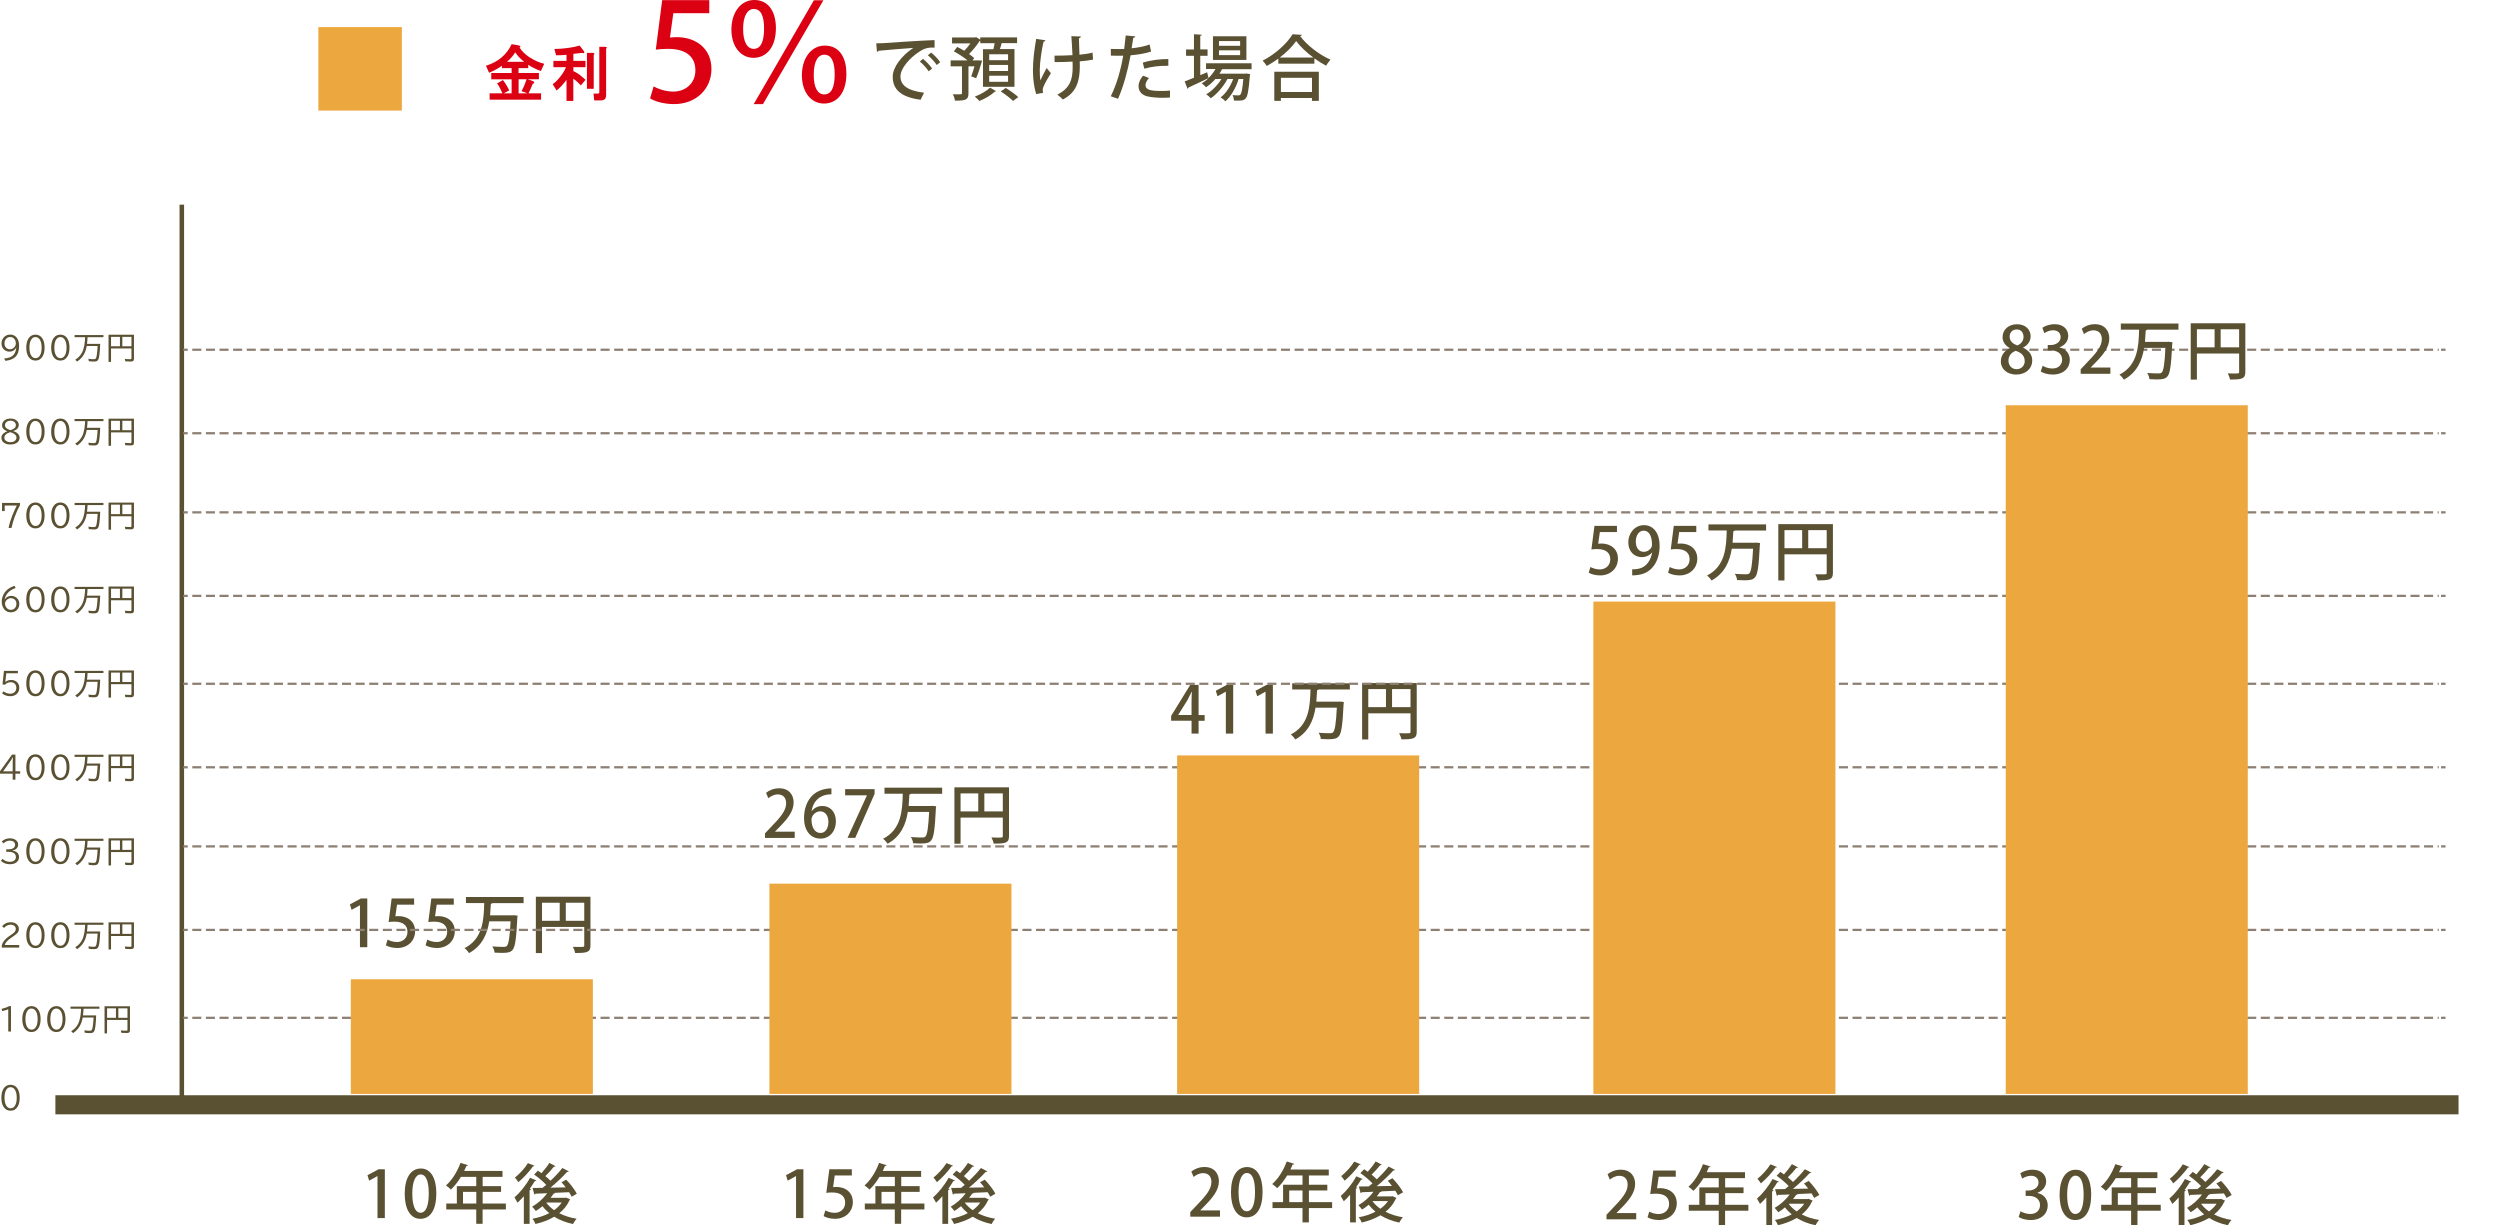 <?xml version="1.0" encoding="UTF-8"?><svg xmlns="http://www.w3.org/2000/svg" xmlns:xlink="http://www.w3.org/1999/xlink" viewBox="0 0 551.13 270.11"><defs><style>.h{filter:url(#d);}.h,.i{fill:#5a5032;}.j{filter:url(#f);stroke:#5a5032;}.j,.k,.l{fill:none;stroke-miterlimit:10;}.m{fill:#db0012;}.k,.l{stroke:#8d8073;stroke-width:.5px;}.n{fill:#eca83f;}.l{stroke-dasharray:0 0 2 1;}</style><filter id="d" filterUnits="userSpaceOnUse"><feOffset dx="0" dy="0"/><feGaussianBlur result="e" stdDeviation="2.83"/><feFlood flood-color="#fff" flood-opacity="1"/><feComposite in2="e" operator="in"/><feComposite in="SourceGraphic"/></filter><filter id="f" filterUnits="userSpaceOnUse"><feOffset dx="0" dy="0"/><feGaussianBlur result="g" stdDeviation="2.83"/><feFlood flood-color="#fff" flood-opacity="1"/><feComposite in2="g" operator="in"/><feComposite in="SourceGraphic"/></filter></defs><g id="a"/><g id="b"><g id="c"><path class="i" d="M2.33,239.14c.64,0,1.14,.27,1.5,.8,.34,.5,.51,1.19,.51,2.05,0,.79-.14,1.44-.43,1.93-.36,.62-.89,.94-1.59,.94-.65,0-1.16-.28-1.53-.84-.33-.51-.49-1.18-.49-2.03s.18-1.59,.55-2.1c.36-.5,.86-.75,1.48-.75Zm0,.53c-.44,0-.77,.23-1.01,.69-.22,.41-.32,.96-.32,1.64,0,.63,.09,1.15,.28,1.55,.24,.52,.6,.78,1.07,.78,.43,0,.76-.22,1-.66,.23-.41,.34-.96,.34-1.66,0-.73-.12-1.31-.37-1.72-.24-.41-.57-.61-.98-.61Z"/><g><path class="i" d="M193.18,9.56c.47,0,1.14-.02,1.58-.05,1.59-.12,8.92-.61,11.26-.67l.02,1.66c-1.28-.05-2.11,.05-3.32,.86-2.02,1.28-4.21,3.61-4.21,5.51s1.55,3.13,5.19,3.57l-.75,1.55c-4.46-.58-6.15-2.36-6.15-5.1,0-2.05,1.96-4.63,4.54-6.33-1.83,.14-5.93,.45-7.63,.63-.05,.11-.23,.22-.38,.25l-.16-1.86Zm10.31,3.42c.7,.55,1.56,1.47,2,2.14l-.77,.59c-.39-.63-1.33-1.66-1.94-2.14l.7-.59Zm1.77-1.39c.74,.58,1.58,1.44,2,2.13l-.75,.61c-.39-.59-1.27-1.6-1.96-2.14l.7-.59Z"/><path class="i" d="M215.74,13.31l.75,.05-.05,.25c-.34,1.19-.83,2.69-1.25,3.64-.95-.36-1.02-.38-1.08-.41,.22-.58,.48-1.41,.72-2.22h-1.33v5.94c0,1.45-.59,1.63-2.96,1.63-.06-.41-.27-1.02-.47-1.41,2,.05,2,.02,2-.23v-5.93h-2.5v-1.31h3.72c-.83-.69-2-1.45-3.02-1.99l.75-.97c.5,.23,1.03,.53,1.55,.84,.47-.45,.95-1.05,1.36-1.63h-4.05v-1.3h5.07l.23-.08,.91,.56v-.5h8.13v1.27h-3.41c-.09,.39-.22,.86-.38,1.31h3.21v8.31h-6.94V10.84h2.3c.09-.42,.19-.89,.27-1.31h-3.17v-.55l-.14,.05c-.56,.91-1.47,2.02-2.33,2.88,.45,.31,.84,.63,1.13,.91l-.38,.5h1.36Zm3.85,6.79c-.06,.06-.16,.09-.3,.11-.69,.7-2.16,1.58-3.39,2.05-.23-.27-.69-.72-1-.97,1.25-.45,2.66-1.28,3.35-1.97l1.34,.78Zm2.64-6.83v-1.31h-4.16v1.31h4.16Zm0,2.38v-1.33h-4.16v1.33h4.16Zm0,2.38v-1.33h-4.16v1.33h4.16Zm1.09,4.22c-.56-.58-1.77-1.49-2.71-2.11l1.11-.75c.92,.56,2.14,1.42,2.77,2.02l-1.17,.84Z"/><path class="i" d="M230.46,8.89c-.02,.16-.2,.27-.41,.3-.44,1.88-.83,4.65-.83,6.22,0,.88,.03,1.69,.12,2.33,.3-.64,.94-1.92,1.39-2.74l.94,1.13c-.45,.73-1.33,2.19-1.64,3-.09,.25-.16,.45-.16,.7,0,.19,.03,.39,.09,.63l-1.53,.28c-.41-1.25-.72-3.08-.72-5.29,0-2.06,.33-4.74,.72-6.87l2.02,.3Zm2.03,3.38c1.03,0,2.88-.03,3.94-.11-.09-1.81-.2-3.79-.25-4.18l2.11,.06c-.02,.17-.17,.34-.44,.41,.02,.78,.08,2.28,.12,3.61,.97-.09,2.08-.23,2.88-.47l.12,1.55c-.8,.16-1.83,.31-2.94,.39l.02,1.08c0,3.35-.78,5.79-3.74,7.33-.2-.25-.88-.84-1.22-1.08,2.78-1.38,3.38-3.35,3.38-6.01,0-.2,0-1.05-.02-1.27-.99,.08-2.64,.11-3.96,.11l-.02-1.44Z"/><path class="i" d="M253.78,11.36c-1.25,.42-2.92,.7-4.54,.83-.63,3.43-1.6,6.98-2.77,9.59l-1.6-.56c1.25-2.5,2.17-5.6,2.75-8.95-.23,.02-.48,.02-.7,.02-.75,0-1.47,0-2.02-.02l-.02-1.49c.5,.03,1.31,.03,2.06,.03,.28,0,.58,0,.89-.02,.12-.94,.25-2.03,.34-2.97l2.11,.2c-.03,.17-.23,.31-.45,.34-.09,.63-.22,1.47-.36,2.28,1.39-.14,2.8-.39,3.97-.83l.31,1.53Zm4.14,10.15c-.47,.03-.97,.05-1.49,.05-1.31,0-2.66-.11-3.54-.33-1.25-.31-1.91-1.19-1.89-2.25,0-.89,.49-1.72,.99-2.3l1.31,.52c-.52,.56-.77,1.11-.77,1.55,0,1.09,1.17,1.3,3.55,1.3,.62,0,1.27-.02,1.86-.08l-.03,1.55Zm-5.99-7.71c1.58-.5,3.8-.81,5.63-.78v1.49c-1.72-.06-3.71,.17-5.29,.63l-.34-1.33Z"/><path class="i" d="M275.9,15.25h-6.49c-.17,.33-.36,.66-.58,.99h5.66l.3-.03,.8,.12c-.02,.12-.03,.27-.06,.39-.25,3.25-.5,4.52-.92,4.97-.45,.5-.89,.53-2.57,.48-.02-.36-.14-.89-.33-1.2,.55,.05,1.03,.06,1.25,.06s.36-.03,.47-.17c.27-.27,.47-1.19,.66-3.44h-1.03c-.56,1.86-1.69,3.86-2.92,4.91-.25-.3-.7-.66-1.06-.86,1.16-.83,2.17-2.42,2.78-4.05h-1.27c-.83,1.61-2.31,3.33-3.68,4.25-.25-.3-.66-.67-1-.89,1.25-.69,2.52-2.02,3.36-3.36h-1.34c-.62,.72-1.33,1.35-2.06,1.81-.22-.23-.66-.66-.94-.86,.52-.3,1.02-.67,1.47-1.13v-.02c-1.6,.78-3.29,1.58-4.4,2.08,0,.12-.08,.23-.2,.28l-.64-1.63c.56-.2,1.27-.48,2.05-.81v-4.83h-1.74v-1.41h1.74v-3.35l1.75,.11c-.02,.12-.11,.2-.36,.23v3h1.61v1.41h-1.61v4.27l1.52-.64c.03,.06,.03,.13,.3,1.28,.59-.58,1.13-1.27,1.53-1.99h-2.08v-1.27h10.04v1.27Zm-1.13-7.26v5.22h-7.37V8h7.37Zm-1.38,2.1v-1.03h-4.66v1.03h4.66Zm0,2.06v-1.05h-4.66v1.05h4.66Z"/><path class="i" d="M281.83,12.91c-.81,.59-1.69,1.16-2.57,1.63-.2-.33-.61-.88-.91-1.17,2.74-1.38,5.38-3.8,6.6-5.82l2.05,.13c-.05,.16-.19,.25-.38,.28,1.53,2.06,4.29,4.15,6.69,5.19-.36,.38-.7,.88-.97,1.33-.84-.44-1.74-1-2.58-1.61v1.16h-7.95v-1.11Zm-.91,9.32v-6.41h9.82v6.41h-1.52v-.63h-6.85v.63h-1.45Zm8.62-9.54c-1.52-1.13-2.91-2.42-3.8-3.64-.81,1.17-2.11,2.49-3.63,3.64h7.43Zm-.31,4.46h-6.85v3.13h6.85v-3.13Z"/></g><g><g><path class="m" d="M114.48,10.05c.11,.04,.18,.07,.21,.11,.04,.07,.04,.14,0,.21-.04,.04-.09,.07-.16,.11,.57,.86,1.3,1.57,2.19,2.14,1.18,.75,2.26,1.23,3.26,1.44l-.75,1.6c-1.14-.43-2.07-.89-2.78-1.39v.75h-2.14v1.07h4.49v1.39h-2.46l1.07,.37c.18,.07,.28,.14,.32,.21,.07,.11,.07,.2,0,.27-.04,.07-.13,.11-.27,.11-.36,.89-.68,1.6-.96,2.14h2.78v1.39h-11.34v-1.39h2.83c-.32-.78-.71-1.51-1.18-2.19l1.28-.75c.53,.68,1,1.44,1.39,2.3l-1.23,.64h1.76v-3.1h-4.49v-1.39h4.49v-1.07h-2.14v-.53c-.71,.53-1.66,1.05-2.83,1.55l-.69-1.55c2.67-.82,4.56-2.41,5.67-4.76l1.5,.27c.07,0,.12,.02,.16,.05Zm-1.6,2.46c-.39,.46-.77,.84-1.12,1.12h3.8c-.82-.64-1.48-1.34-1.98-2.09-.25,.39-.48,.71-.69,.96Zm3.21,4.97h-1.76v3.1h1.98l-1.34-.48c.43-.78,.8-1.66,1.12-2.62Z"/><path class="m" d="M128.75,11.71c-.07,.04-.21,.02-.43-.05l-1.92,.21v1.55h2.67v1.39h-2.67v.86c.18,.11,.36,.2,.53,.27,.71,.39,1.43,.95,2.14,1.66l-1.02,1.23c-.57-.61-1.12-1.1-1.66-1.5v4.92h-1.5v-4.65c-.71,.96-1.44,1.75-2.19,2.35l-.86-1.39c.46-.32,.89-.71,1.28-1.18,.71-.78,1.26-1.64,1.66-2.57h-2.78v-1.39h2.89v-1.34c-.71,.07-1.48,.11-2.3,.11l-.37-1.39c2.07-.04,3.92-.29,5.56-.75l.91,1.18c.14,.21,.16,.37,.05,.48Zm2.14,.37v7.49h-1.5v-7.91h1.28c.43,.04,.5,.18,.21,.43Zm2.73-1.34v10.27c0,.14-.02,.28-.05,.43-.14,.46-.48,.69-1.02,.69h-1.55l-.16-1.5h.96c.14,0,.23-.04,.27-.11,.04-.07,.05-.16,.05-.27V10.32h1.28c.43,.04,.5,.18,.21,.43Z"/></g><g><path class="m" d="M156.36,.03V2.91h-7.92l-.75,5.37c.45-.03,.87-.09,1.5-.09,4.11,0,7.65,2.4,7.65,7.02,0,4.35-3.33,7.74-8.25,7.74-2.22,0-4.23-.6-5.28-1.26l.78-2.64c.9,.51,2.55,1.14,4.38,1.14,2.55,0,4.83-1.74,4.83-4.68s-1.98-4.74-6-4.74c-1.14,0-1.98,.06-2.73,.18L145.98,.03h10.38Z"/><path class="m" d="M171.05,6.18c0,4.38-2.19,6.57-4.95,6.57s-4.86-2.43-4.86-6.24,2.1-6.51,5.04-6.51c3.42,0,4.77,2.97,4.77,6.18Zm-7.23,.18c0,2.97,.96,4.41,2.34,4.41,1.5,0,2.28-1.47,2.28-4.47,0-2.7-.66-4.32-2.28-4.32-1.47,0-2.34,1.71-2.34,4.38Zm2.34,16.59L179.42,.06h2.1l-13.32,22.89h-2.04Zm20.43-6.72c0,4.41-2.19,6.6-4.95,6.6s-4.86-2.43-4.86-6.24,2.1-6.54,5.04-6.54c3.48,0,4.77,3,4.77,6.18Zm-7.2,.33c0,2.88,.96,4.26,2.31,4.26,1.53,0,2.31-1.47,2.31-4.41,0-2.76-.69-4.35-2.28-4.35-1.35,0-2.34,1.32-2.34,4.5Z"/></g></g><rect class="n" x="70.18" y="5.97" width="18.41" height="18.41"/><rect class="h" x="12.21" y="241.45" width="529.78" height="4.21"/><g><path class="i" d="M83.22,268.52v-9.24h-.03l-1.81,1-.37-1.21,2.43-1.3h1.4v10.75h-1.61Z"/><path class="i" d="M89.22,263.17c0-3.51,1.33-5.57,3.56-5.57s3.41,2.2,3.41,5.46c0,3.64-1.31,5.63-3.53,5.63s-3.44-2.21-3.44-5.51Zm5.3-.06c0-2.56-.54-4.2-1.8-4.2-1.08,0-1.83,1.51-1.83,4.2s.66,4.24,1.8,4.24c1.4,0,1.83-2.01,1.83-4.24Z"/><path class="i" d="M111.52,265.32v1.31h-5.13v3.16h-1.4v-3.16h-6.61v-1.31h2.33v-3.84h4.28v-2.04h-3.38c-.66,1.09-1.41,2.07-2.2,2.8-.26-.26-.76-.69-1.1-.91,1.3-1.11,2.51-3.04,3.2-4.97l1.66,.51c-.04,.11-.17,.19-.36,.16-.14,.37-.31,.74-.49,1.1h8.46v1.31h-4.38v2.04h4.06v1.27h-4.06v2.57h5.13Zm-9.45,0h2.93v-2.57h-2.93v2.57Z"/><path class="i" d="M115.48,263.71c-.46,.53-.93,1.01-1.39,1.43-.14-.27-.49-.89-.67-1.17,1.17-1,2.56-2.71,3.43-4.33l1.41,.6c-.04,.09-.16,.14-.36,.13-.33,.56-.71,1.13-1.11,1.69l.29,.1c-.03,.1-.13,.19-.33,.21v7.43h-1.27v-6.08Zm2.37-6.71c-.07,.1-.2,.13-.34,.11-.76,1.09-2.07,2.54-3.23,3.5-.17-.27-.53-.77-.76-1.01,1.04-.83,2.24-2.14,2.86-3.19l1.47,.59Zm6.98,7.03l.89,.4c-.04,.09-.1,.11-.17,.17-.51,1.14-1.3,2.09-2.26,2.86,1.11,.57,2.43,.99,3.84,1.21-.29,.29-.64,.81-.81,1.17-1.56-.33-2.96-.87-4.14-1.61-1.23,.74-2.66,1.26-4.14,1.6-.11-.34-.41-.87-.66-1.16,1.3-.23,2.58-.64,3.7-1.23-.56-.46-1.06-.97-1.49-1.54-.47,.4-.97,.77-1.47,1.07-.19-.26-.57-.73-.81-.96,1.2-.67,2.46-1.77,3.31-2.96l-2.58,.1c-.03,.11-.13,.19-.24,.2l-.39-1.46c.61,0,1.37-.01,2.2-.03,.26-.2,.53-.43,.8-.66-.67-.73-1.74-1.63-2.66-2.27l.83-.86c.26,.17,.51,.36,.79,.56,.61-.69,1.31-1.57,1.74-2.26l1.36,.71c-.06,.1-.19,.14-.36,.11-.49,.63-1.24,1.47-1.89,2.08,.44,.36,.84,.71,1.14,1.03,.99-.93,1.94-1.94,2.61-2.81l1.43,.74c-.06,.09-.2,.13-.39,.13-.96,1.07-2.36,2.39-3.67,3.46,1.07-.01,2.23-.03,3.37-.06-.3-.4-.61-.79-.93-1.13l1.04-.57c.9,.93,1.91,2.23,2.34,3.1l-1.14,.66c-.13-.29-.33-.63-.57-1-1.03,.06-2.09,.1-3.1,.14l.07,.03c-.06,.09-.19,.14-.34,.11-.21,.33-.46,.64-.71,.96h3.23l.23-.06Zm-4.37,1.07l-.03,.03c.44,.61,1.03,1.17,1.73,1.66,.67-.49,1.24-1.04,1.67-1.69h-3.37Z"/></g><g><path class="i" d="M79.35,208.82v-9.24h-.03l-1.81,1-.37-1.21,2.43-1.3h1.4v10.75h-1.61Z"/><path class="i" d="M91.29,198.07v1.37h-3.77l-.36,2.56c.21-.01,.41-.04,.71-.04,1.96,0,3.64,1.14,3.64,3.34,0,2.07-1.58,3.69-3.93,3.69-1.06,0-2.01-.29-2.51-.6l.37-1.26c.43,.24,1.21,.54,2.09,.54,1.21,0,2.3-.83,2.3-2.23s-.94-2.26-2.86-2.26c-.54,0-.94,.03-1.3,.09l.67-5.2h4.94Z"/><path class="i" d="M100.04,198.07v1.37h-3.77l-.36,2.56c.21-.01,.41-.04,.71-.04,1.96,0,3.64,1.14,3.64,3.34,0,2.07-1.59,3.69-3.93,3.69-1.06,0-2.01-.29-2.51-.6l.37-1.26c.43,.24,1.21,.54,2.09,.54,1.21,0,2.3-.83,2.3-2.23s-.94-2.26-2.86-2.26c-.54,0-.94,.03-1.3,.09l.67-5.2h4.94Z"/><path class="i" d="M115.45,199.1h-6.91c-.07,.07-.17,.13-.33,.16-.04,.81-.09,1.66-.17,2.53h4.93l.31-.03,.83,.1c0,.13-.03,.31-.06,.44-.23,4.73-.49,6.48-1.06,7.11-.44,.5-.93,.66-2.36,.66-.49,0-1.04-.03-1.6-.06-.03-.41-.23-.99-.5-1.37,1.07,.09,2.09,.1,2.5,.1,.33,0,.51-.03,.69-.19,.41-.39,.66-1.93,.84-5.44h-4.7c-.43,2.71-1.5,5.38-4.46,7.01-.21-.36-.63-.83-.99-1.1,4.08-2.09,4.24-6.31,4.34-9.93h-4.03v-1.34h12.71v1.34Z"/><path class="i" d="M130.17,197.67v10.73c0,1.54-.71,1.69-3.38,1.69-.06-.39-.29-1-.5-1.36,.47,.01,.93,.03,1.31,.03,1.17,0,1.2,0,1.2-.37v-4.04h-9.31v5.76h-1.36v-12.43h12.04Zm-10.68,1.34v3.98h3.9v-3.98h-3.9Zm5.24,3.98h4.07v-3.98h-4.07v3.98Z"/></g><g><path class="i" d="M268.94,268.21h-6.54v-1.01l1.13-1.19c2.27-2.33,3.53-3.81,3.53-5.43,0-1.04-.5-1.96-1.86-1.96-.83,0-1.57,.44-2.07,.84l-.5-1.19c.66-.54,1.7-1,2.9-1,2.21,0,3.18,1.5,3.18,3.13,0,1.97-1.34,3.61-3.21,5.5l-.88,.9v.03h4.33v1.37Z"/><path class="i" d="M271.37,262.85c0-3.51,1.33-5.57,3.56-5.57s3.41,2.2,3.41,5.46c0,3.64-1.31,5.63-3.53,5.63s-3.44-2.21-3.44-5.51Zm5.3-.06c0-2.56-.54-4.2-1.8-4.2-1.08,0-1.83,1.51-1.83,4.2s.66,4.24,1.8,4.24c1.4,0,1.83-2.01,1.83-4.24Z"/><path class="i" d="M293.67,265.01v1.31h-5.13v3.16h-1.4v-3.16h-6.61v-1.31h2.33v-3.84h4.28v-2.04h-3.38c-.66,1.09-1.41,2.07-2.2,2.8-.26-.26-.76-.69-1.1-.91,1.3-1.11,2.51-3.04,3.2-4.97l1.66,.51c-.04,.11-.17,.19-.36,.16-.14,.37-.31,.74-.49,1.1h8.46v1.31h-4.38v2.04h4.06v1.27h-4.06v2.57h5.13Zm-9.46,0h2.93v-2.57h-2.93v2.57Z"/><path class="i" d="M297.63,263.39c-.46,.53-.93,1.01-1.39,1.43-.14-.27-.49-.89-.67-1.17,1.17-1,2.56-2.71,3.43-4.33l1.41,.6c-.04,.09-.16,.14-.36,.13-.33,.56-.71,1.13-1.11,1.69l.29,.1c-.03,.1-.13,.19-.33,.21v7.43h-1.27v-6.08Zm2.37-6.71c-.07,.1-.2,.13-.34,.11-.76,1.09-2.07,2.54-3.23,3.5-.17-.27-.53-.77-.76-1.01,1.04-.83,2.24-2.14,2.86-3.19l1.47,.59Zm6.98,7.03l.89,.4c-.04,.09-.1,.11-.17,.17-.51,1.14-1.3,2.09-2.26,2.86,1.11,.57,2.43,.99,3.84,1.21-.29,.29-.64,.81-.81,1.17-1.56-.33-2.96-.87-4.14-1.61-1.23,.74-2.66,1.26-4.14,1.6-.11-.34-.41-.87-.66-1.16,1.3-.23,2.58-.64,3.7-1.23-.56-.46-1.06-.97-1.49-1.54-.47,.4-.97,.77-1.47,1.07-.19-.26-.57-.73-.81-.96,1.2-.67,2.46-1.77,3.31-2.96l-2.58,.1c-.03,.11-.13,.19-.24,.2l-.39-1.46c.61,0,1.37-.01,2.2-.03,.26-.2,.53-.43,.8-.66-.67-.73-1.74-1.63-2.66-2.27l.83-.86c.26,.17,.51,.36,.79,.56,.61-.69,1.31-1.57,1.74-2.26l1.36,.71c-.06,.1-.19,.14-.36,.11-.49,.63-1.24,1.47-1.89,2.08,.44,.36,.84,.71,1.14,1.03,.99-.93,1.94-1.94,2.61-2.81l1.43,.74c-.06,.09-.2,.13-.39,.13-.96,1.07-2.36,2.39-3.67,3.46,1.07-.01,2.23-.03,3.37-.06-.3-.4-.61-.79-.93-1.13l1.04-.57c.9,.93,1.91,2.23,2.34,3.1l-1.14,.66c-.13-.29-.33-.63-.57-1-1.03,.06-2.08,.1-3.1,.14l.07,.03c-.06,.09-.19,.14-.34,.11-.21,.33-.46,.64-.71,.96h3.23l.23-.06Zm-4.37,1.07l-.03,.03c.44,.61,1.03,1.17,1.73,1.66,.67-.49,1.24-1.04,1.67-1.69h-3.37Z"/></g><g><path class="i" d="M264.24,161.73h-1.56v-2.84h-4.5v-1.07l4.21-6.84h1.84v6.66h1.34v1.26h-1.34v2.84Zm-4.5-4.1h2.94v-3.23c0-.61,.03-1.26,.07-1.87h-.06c-.33,.69-.6,1.21-.9,1.79l-2.06,3.29v.03Z"/><path class="i" d="M270.24,161.73v-9.24h-.03l-1.81,1-.37-1.21,2.43-1.3h1.4v10.75h-1.61Z"/><path class="i" d="M278.99,161.73v-9.24h-.03l-1.81,1-.37-1.21,2.43-1.3h1.4v10.75h-1.61Z"/><path class="i" d="M297.6,152h-6.91c-.07,.07-.17,.13-.33,.16-.04,.81-.09,1.66-.17,2.53h4.93l.31-.03,.83,.1c0,.13-.03,.31-.06,.44-.23,4.73-.49,6.48-1.06,7.11-.44,.5-.93,.66-2.36,.66-.49,0-1.04-.03-1.6-.06-.03-.41-.23-.99-.5-1.37,1.07,.09,2.08,.1,2.5,.1,.33,0,.51-.03,.69-.19,.42-.39,.66-1.93,.84-5.44h-4.7c-.43,2.71-1.5,5.38-4.46,7.01-.21-.36-.63-.83-.99-1.1,4.08-2.09,4.24-6.31,4.34-9.93h-4.03v-1.34h12.71v1.34Z"/><path class="i" d="M312.32,150.57v10.73c0,1.54-.71,1.69-3.38,1.69-.06-.39-.29-1-.5-1.36,.47,.01,.93,.03,1.31,.03,1.17,0,1.2,0,1.2-.37v-4.04h-9.31v5.76h-1.36v-12.43h12.04Zm-10.68,1.34v3.98h3.9v-3.98h-3.9Zm5.24,3.98h4.07v-3.98h-4.07v3.98Z"/></g><line class="j" x1="40.08" y1="241.97" x2="40.08" y2="45.12"/><g><path class="i" d="M1.82,227.4v-4.9c-.37,.15-.81,.29-1.33,.4l-.14-.49c.73-.18,1.27-.38,1.63-.6h.44v5.59h-.61Z"/><path class="i" d="M6.94,221.8c.64,0,1.14,.27,1.5,.8,.34,.5,.51,1.19,.51,2.05,0,.79-.14,1.44-.43,1.93-.36,.62-.89,.94-1.59,.94-.65,0-1.16-.28-1.53-.84-.33-.51-.49-1.18-.49-2.03s.18-1.59,.55-2.1c.36-.5,.86-.75,1.48-.75Zm0,.53c-.44,0-.77,.23-1.01,.69-.22,.41-.32,.96-.32,1.64,0,.63,.09,1.15,.28,1.55,.24,.52,.6,.78,1.07,.78,.43,0,.76-.22,1-.66,.23-.41,.34-.96,.34-1.66,0-.73-.12-1.31-.37-1.72-.24-.41-.57-.61-.98-.61Z"/><path class="i" d="M12.43,221.8c.64,0,1.14,.27,1.5,.8,.34,.5,.51,1.19,.51,2.05,0,.79-.14,1.44-.43,1.93-.36,.62-.89,.94-1.59,.94-.65,0-1.16-.28-1.53-.84-.33-.51-.49-1.18-.49-2.03s.18-1.59,.55-2.1c.36-.5,.86-.75,1.48-.75Zm0,.53c-.44,0-.77,.23-1.01,.69-.22,.41-.32,.96-.32,1.64,0,.63,.09,1.15,.28,1.55,.24,.52,.6,.78,1.07,.78,.43,0,.76-.22,1-.66,.23-.41,.34-.96,.34-1.66,0-.73-.12-1.31-.37-1.72-.24-.41-.57-.61-.98-.61Z"/><path class="i" d="M18.41,222.38v.05c-.02,.53-.06,1.01-.12,1.42h2.91c-.06,1.67-.18,2.77-.35,3.29-.08,.23-.2,.39-.35,.48-.14,.08-.35,.13-.61,.13-.43,0-.83-.03-1.21-.08l-.08-.54c.45,.07,.85,.1,1.18,.1,.19,0,.33-.04,.41-.12,.11-.11,.19-.36,.25-.77,.09-.55,.15-1.22,.19-2.02h-2.4c-.08,.45-.18,.83-.3,1.15-.35,.94-.95,1.7-1.81,2.28l-.42-.4c.9-.58,1.5-1.36,1.8-2.35,.17-.54,.28-1.21,.34-1.99,.02-.28,.03-.49,.04-.63h-2.33v-.47h6.36v.47h-3.49Z"/><path class="i" d="M28.65,221.82v5.31c0,.23-.06,.39-.19,.48-.1,.08-.28,.12-.54,.12-.42,0-.81-.01-1.17-.04l-.11-.54c.41,.05,.81,.07,1.18,.07,.14,0,.22-.03,.26-.09,.01-.03,.02-.07,.02-.11v-2.17h-4.5v2.96h-.55v-5.98h5.6Zm-5.05,.47v2.08h1.96v-2.08h-1.96Zm4.5,2.08v-2.08h-2.01v2.08h2.01Z"/></g><g><path class="i" d="M.4,208.9v-.55c.21-.73,.77-1.41,1.7-2.03l.19-.13c.41-.28,.68-.48,.82-.62,.25-.24,.37-.51,.37-.79,0-.27-.1-.49-.3-.66-.22-.18-.5-.27-.85-.27-.54,0-1.02,.24-1.44,.71l-.43-.37c.47-.58,1.09-.88,1.87-.88,.43,0,.8,.09,1.11,.27,.48,.28,.72,.69,.72,1.22,0,.38-.15,.72-.45,1.01-.15,.14-.44,.37-.89,.68l-.11,.08-.24,.16c-.83,.57-1.31,1.1-1.42,1.59h3.18v.58H.4Z"/><path class="i" d="M7.82,203.3c.64,0,1.14,.27,1.5,.8,.34,.5,.51,1.19,.51,2.05,0,.79-.14,1.44-.43,1.93-.36,.62-.89,.94-1.59,.94-.65,0-1.16-.28-1.53-.84-.33-.51-.49-1.18-.49-2.03s.18-1.59,.55-2.1c.36-.5,.86-.75,1.48-.75Zm0,.53c-.44,0-.77,.23-1.01,.69-.22,.41-.32,.96-.32,1.64,0,.63,.09,1.15,.28,1.55,.24,.52,.6,.78,1.07,.78,.43,0,.76-.22,1-.66,.23-.41,.34-.96,.34-1.66,0-.73-.12-1.31-.37-1.72-.24-.41-.57-.61-.98-.61Z"/><path class="i" d="M13.31,203.3c.64,0,1.14,.27,1.5,.8,.34,.5,.51,1.19,.51,2.05,0,.79-.14,1.44-.43,1.93-.36,.62-.89,.94-1.59,.94-.65,0-1.16-.28-1.53-.84-.33-.51-.49-1.18-.49-2.03s.18-1.59,.55-2.1c.36-.5,.86-.75,1.48-.75Zm0,.53c-.44,0-.77,.23-1.01,.69-.22,.41-.32,.96-.32,1.64,0,.63,.09,1.15,.28,1.55,.24,.52,.6,.78,1.07,.78,.43,0,.76-.22,1-.66,.23-.41,.34-.96,.34-1.66,0-.73-.12-1.31-.37-1.72-.24-.41-.57-.61-.98-.61Z"/><path class="i" d="M19.3,203.87v.05c-.02,.53-.06,1.01-.12,1.42h2.91c-.06,1.67-.18,2.77-.35,3.29-.08,.23-.2,.39-.35,.48-.14,.08-.35,.13-.61,.13-.43,0-.83-.03-1.21-.08l-.08-.54c.45,.07,.85,.1,1.18,.1,.19,0,.33-.04,.41-.12,.11-.11,.19-.36,.25-.77,.09-.55,.15-1.22,.19-2.02h-2.4c-.08,.45-.18,.83-.3,1.15-.35,.94-.95,1.7-1.81,2.28l-.42-.4c.9-.58,1.5-1.36,1.8-2.35,.17-.54,.28-1.21,.34-1.99,.02-.28,.03-.49,.04-.63h-2.33v-.47h6.36v.47h-3.49Z"/><path class="i" d="M29.53,203.32v5.31c0,.23-.06,.39-.19,.48-.1,.08-.28,.12-.54,.12-.42,0-.81-.01-1.17-.04l-.11-.54c.41,.05,.81,.07,1.18,.07,.14,0,.22-.03,.26-.09,.01-.03,.02-.07,.02-.11v-2.17h-4.5v2.96h-.55v-5.98h5.6Zm-5.05,.47v2.08h1.96v-2.08h-1.96Zm4.5,2.08v-2.08h-2.01v2.08h2.01Z"/></g><g><path class="i" d="M1.39,187.24h.43c.42,0,.76-.07,1.02-.2,.06-.03,.11-.07,.16-.11,.22-.19,.33-.42,.33-.7s-.12-.52-.35-.69c-.21-.15-.49-.22-.82-.22-.5,0-.97,.2-1.39,.6l-.39-.41c.18-.17,.38-.31,.6-.42,.38-.19,.78-.28,1.2-.28s.81,.09,1.12,.26c.46,.26,.7,.63,.7,1.12,0,.37-.14,.68-.41,.93-.21,.2-.51,.32-.91,.37v.03c.47,.05,.83,.19,1.09,.41,.28,.25,.42,.58,.42,1,0,.53-.21,.93-.62,1.22-.36,.25-.83,.37-1.41,.37-.81,0-1.46-.26-1.97-.77l.39-.42c.14,.15,.3,.27,.48,.37,.34,.19,.71,.28,1.09,.28,.44,0,.78-.1,1.02-.3,.22-.18,.33-.43,.33-.75,0-.77-.57-1.15-1.72-1.15h-.41v-.52Z"/><path class="i" d="M7.82,184.79c.64,0,1.14,.27,1.5,.8,.34,.5,.51,1.19,.51,2.05,0,.79-.14,1.44-.43,1.93-.36,.62-.89,.94-1.59,.94-.65,0-1.16-.28-1.53-.84-.33-.51-.49-1.18-.49-2.03s.18-1.59,.55-2.1c.36-.5,.86-.75,1.48-.75Zm0,.53c-.44,0-.77,.23-1.01,.69-.22,.41-.32,.96-.32,1.64,0,.63,.09,1.15,.28,1.55,.24,.52,.6,.78,1.07,.78,.43,0,.76-.22,1-.66,.23-.41,.34-.96,.34-1.66,0-.73-.12-1.31-.37-1.72-.24-.41-.57-.61-.98-.61Z"/><path class="i" d="M13.31,184.79c.64,0,1.14,.27,1.5,.8,.34,.5,.51,1.19,.51,2.05,0,.79-.14,1.44-.43,1.93-.36,.62-.89,.94-1.59,.94-.65,0-1.16-.28-1.53-.84-.33-.51-.49-1.18-.49-2.03s.18-1.59,.55-2.1c.36-.5,.86-.75,1.48-.75Zm0,.53c-.44,0-.77,.23-1.01,.69-.22,.41-.32,.96-.32,1.64,0,.63,.09,1.15,.28,1.55,.24,.52,.6,.78,1.07,.78,.43,0,.76-.22,1-.66,.23-.41,.34-.96,.34-1.66,0-.73-.12-1.31-.37-1.72-.24-.41-.57-.61-.98-.61Z"/><path class="i" d="M19.3,185.37v.05c-.02,.53-.06,1.01-.12,1.42h2.91c-.06,1.67-.18,2.77-.35,3.29-.08,.23-.2,.39-.35,.48-.14,.08-.35,.13-.61,.13-.43,0-.83-.03-1.21-.08l-.08-.54c.45,.07,.85,.1,1.18,.1,.19,0,.33-.04,.41-.12,.11-.11,.19-.36,.25-.77,.09-.55,.15-1.22,.19-2.02h-2.4c-.08,.45-.18,.83-.3,1.15-.35,.94-.95,1.7-1.81,2.28l-.42-.4c.9-.58,1.5-1.36,1.8-2.35,.17-.54,.28-1.21,.34-1.99,.02-.28,.03-.49,.04-.63h-2.33v-.47h6.36v.47h-3.49Z"/><path class="i" d="M29.53,184.81v5.31c0,.23-.06,.39-.19,.48-.1,.08-.28,.12-.54,.12-.42,0-.81-.01-1.17-.04l-.11-.54c.41,.05,.81,.07,1.18,.07,.14,0,.22-.03,.26-.09,.01-.03,.02-.07,.02-.11v-2.17h-4.5v2.96h-.55v-5.98h5.6Zm-5.05,.47v2.08h1.96v-2.08h-1.96Zm4.5,2.08v-2.08h-2.01v2.08h2.01Z"/></g><g><path class="i" d="M2.65,166.36h.75v3.67h1.05v.52h-1.05v1.33h-.6v-1.33H0v-.52l2.65-3.68Zm.15,3.67v-1.95c0-.38,.01-.77,.03-1.17h-.03c-.19,.38-.36,.67-.5,.86l-1.61,2.27H2.8Z"/><path class="i" d="M7.82,166.29c.64,0,1.14,.27,1.5,.8,.34,.5,.51,1.19,.51,2.05,0,.79-.14,1.44-.43,1.93-.36,.62-.89,.94-1.59,.94-.65,0-1.16-.28-1.53-.84-.33-.51-.49-1.18-.49-2.03s.18-1.59,.55-2.1c.36-.5,.86-.75,1.48-.75Zm0,.53c-.44,0-.77,.23-1.01,.69-.22,.41-.32,.96-.32,1.64,0,.63,.09,1.15,.28,1.55,.24,.52,.6,.78,1.07,.78,.43,0,.76-.22,1-.66,.23-.41,.34-.96,.34-1.66,0-.73-.12-1.31-.37-1.72-.24-.41-.57-.61-.98-.61Z"/><path class="i" d="M13.31,166.29c.64,0,1.14,.27,1.5,.8,.34,.5,.51,1.19,.51,2.05,0,.79-.14,1.44-.43,1.93-.36,.62-.89,.94-1.59,.94-.65,0-1.16-.28-1.53-.84-.33-.51-.49-1.18-.49-2.03s.18-1.59,.55-2.1c.36-.5,.86-.75,1.48-.75Zm0,.53c-.44,0-.77,.23-1.01,.69-.22,.41-.32,.96-.32,1.64,0,.63,.09,1.15,.28,1.55,.24,.52,.6,.78,1.07,.78,.43,0,.76-.22,1-.66,.23-.41,.34-.96,.34-1.66,0-.73-.12-1.31-.37-1.72-.24-.41-.57-.61-.98-.61Z"/><path class="i" d="M19.3,166.86v.05c-.02,.53-.06,1.01-.12,1.42h2.91c-.06,1.67-.18,2.77-.35,3.29-.08,.23-.2,.39-.35,.48-.14,.08-.35,.13-.61,.13-.43,0-.83-.03-1.21-.08l-.08-.54c.45,.07,.85,.1,1.18,.1,.19,0,.33-.04,.41-.12,.11-.11,.19-.36,.25-.77,.09-.55,.15-1.22,.19-2.02h-2.4c-.08,.45-.18,.83-.3,1.15-.35,.94-.95,1.7-1.81,2.28l-.42-.4c.9-.58,1.5-1.36,1.8-2.35,.17-.54,.28-1.21,.34-1.99,.02-.28,.03-.49,.04-.63h-2.33v-.47h6.36v.47h-3.49Z"/><path class="i" d="M29.53,166.31v5.31c0,.23-.06,.39-.19,.48-.1,.08-.28,.12-.54,.12-.42,0-.81-.01-1.17-.04l-.11-.54c.41,.05,.81,.07,1.18,.07,.14,0,.22-.03,.26-.09,.01-.03,.02-.07,.02-.11v-2.17h-4.5v2.96h-.55v-5.98h5.6Zm-5.05,.47v2.08h1.96v-2.08h-1.96Zm4.5,2.08v-2.08h-2.01v2.08h2.01Z"/></g><g><path class="i" d="M.85,147.89H3.94v.54H1.39l-.22,1.91h.03c.34-.3,.76-.44,1.26-.44s.88,.14,1.21,.41c.39,.32,.58,.77,.58,1.34,0,.37-.09,.69-.27,.98-.22,.35-.53,.59-.94,.73-.23,.08-.48,.12-.75,.12-.76,0-1.37-.22-1.84-.65l.34-.43c.18,.16,.4,.29,.65,.38,.29,.1,.57,.15,.85,.15,.39,0,.72-.13,.97-.4,.23-.24,.34-.54,.34-.89s-.1-.64-.31-.87c-.23-.25-.55-.37-.96-.37-.29,0-.56,.07-.82,.21-.17,.1-.3,.21-.4,.35l-.56-.08,.32-3Z"/><path class="i" d="M7.82,147.78c.64,0,1.14,.27,1.5,.8,.34,.5,.51,1.19,.51,2.05,0,.79-.14,1.44-.43,1.93-.36,.62-.89,.94-1.59,.94-.65,0-1.16-.28-1.53-.84-.33-.51-.49-1.18-.49-2.03s.18-1.59,.55-2.1c.36-.5,.86-.75,1.48-.75Zm0,.53c-.44,0-.77,.23-1.01,.69-.22,.41-.32,.96-.32,1.64,0,.63,.09,1.15,.28,1.55,.24,.52,.6,.78,1.07,.78,.43,0,.76-.22,1-.66,.23-.41,.34-.96,.34-1.66,0-.73-.12-1.31-.37-1.72-.24-.41-.57-.61-.98-.61Z"/><path class="i" d="M13.31,147.78c.64,0,1.14,.27,1.5,.8,.34,.5,.51,1.19,.51,2.05,0,.79-.14,1.44-.43,1.93-.36,.62-.89,.94-1.59,.94-.65,0-1.16-.28-1.53-.84-.33-.51-.49-1.18-.49-2.03s.18-1.59,.55-2.1c.36-.5,.86-.75,1.48-.75Zm0,.53c-.44,0-.77,.23-1.01,.69-.22,.41-.32,.96-.32,1.64,0,.63,.09,1.15,.28,1.55,.24,.52,.6,.78,1.07,.78,.43,0,.76-.22,1-.66,.23-.41,.34-.96,.34-1.66,0-.73-.12-1.31-.37-1.72-.24-.41-.57-.61-.98-.61Z"/><path class="i" d="M19.3,148.36v.05c-.02,.53-.06,1.01-.12,1.42h2.91c-.06,1.67-.18,2.77-.35,3.29-.08,.23-.2,.39-.35,.48-.14,.08-.35,.13-.61,.13-.43,0-.83-.03-1.21-.08l-.08-.54c.45,.07,.85,.1,1.18,.1,.19,0,.33-.04,.41-.12,.11-.11,.19-.36,.25-.77,.09-.55,.15-1.22,.19-2.02h-2.4c-.08,.45-.18,.83-.3,1.15-.35,.94-.95,1.7-1.81,2.28l-.42-.4c.9-.58,1.5-1.36,1.8-2.35,.17-.54,.28-1.21,.34-1.99,.02-.28,.03-.49,.04-.63h-2.33v-.47h6.36v.47h-3.49Z"/><path class="i" d="M29.53,147.8v5.31c0,.23-.06,.39-.19,.48-.1,.08-.28,.12-.54,.12-.42,0-.81-.01-1.17-.04l-.11-.54c.41,.05,.81,.07,1.18,.07,.14,0,.22-.03,.26-.09,.01-.03,.02-.07,.02-.11v-2.17h-4.5v2.96h-.55v-5.98h5.6Zm-5.05,.47v2.08h1.96v-2.08h-1.96Zm4.5,2.08v-2.08h-2.01v2.08h2.01Z"/></g><g><path class="i" d="M1.04,132.17c.18-.3,.42-.52,.74-.66,.23-.1,.47-.15,.72-.15,.45,0,.85,.16,1.2,.47,.37,.33,.56,.75,.56,1.27s-.16,.95-.48,1.31c-.34,.38-.79,.58-1.36,.58-.66,0-1.17-.24-1.53-.73-.18-.24-.31-.48-.38-.73-.09-.28-.13-.62-.13-1,0-.35,.07-.71,.22-1.09,.43-1.12,1.3-1.88,2.6-2.29l.25,.47c-.77,.28-1.35,.64-1.71,1.06-.4,.46-.64,.96-.71,1.48h.03Zm1.34-.3c-.36,0-.67,.14-.93,.42-.23,.24-.34,.51-.34,.8,0,.27,.08,.53,.25,.78,.26,.38,.6,.57,1.03,.57,.37,0,.67-.13,.9-.39,.22-.25,.33-.56,.33-.92,0-.4-.11-.7-.34-.92-.24-.23-.54-.34-.9-.34Z"/><path class="i" d="M7.82,129.28c.64,0,1.14,.27,1.5,.8,.34,.5,.51,1.19,.51,2.05,0,.79-.14,1.44-.43,1.93-.36,.62-.89,.94-1.59,.94-.65,0-1.16-.28-1.53-.84-.33-.51-.49-1.18-.49-2.03s.18-1.59,.55-2.1c.36-.5,.86-.75,1.48-.75Zm0,.53c-.44,0-.77,.23-1.01,.69-.22,.41-.32,.96-.32,1.64,0,.63,.09,1.15,.28,1.55,.24,.52,.6,.78,1.07,.78,.43,0,.76-.22,1-.66,.23-.41,.34-.96,.34-1.66,0-.73-.12-1.31-.37-1.72-.24-.41-.57-.61-.98-.61Z"/><path class="i" d="M13.31,129.28c.64,0,1.14,.27,1.5,.8,.34,.5,.51,1.19,.51,2.05,0,.79-.14,1.44-.43,1.93-.36,.62-.89,.94-1.59,.94-.65,0-1.16-.28-1.53-.84-.33-.51-.49-1.18-.49-2.03s.18-1.59,.55-2.1c.36-.5,.86-.75,1.48-.75Zm0,.53c-.44,0-.77,.23-1.01,.69-.22,.41-.32,.96-.32,1.64,0,.63,.09,1.15,.28,1.55,.24,.52,.6,.78,1.07,.78,.43,0,.76-.22,1-.66,.23-.41,.34-.96,.34-1.66,0-.73-.12-1.31-.37-1.72-.24-.41-.57-.61-.98-.61Z"/><path class="i" d="M19.3,129.85v.05c-.02,.53-.06,1.01-.12,1.42h2.91c-.06,1.67-.18,2.77-.35,3.29-.08,.23-.2,.39-.35,.48-.14,.08-.35,.13-.61,.13-.43,0-.83-.03-1.21-.08l-.08-.54c.45,.07,.85,.1,1.18,.1,.19,0,.33-.04,.41-.12,.11-.11,.19-.36,.25-.77,.09-.55,.15-1.22,.19-2.02h-2.4c-.08,.45-.18,.83-.3,1.15-.35,.94-.95,1.7-1.81,2.28l-.42-.4c.9-.58,1.5-1.36,1.8-2.35,.17-.54,.28-1.21,.34-1.99,.02-.28,.03-.49,.04-.63h-2.33v-.47h6.36v.47h-3.49Z"/><path class="i" d="M29.53,129.3v5.31c0,.23-.06,.39-.19,.48-.1,.08-.28,.12-.54,.12-.42,0-.81-.01-1.17-.04l-.11-.54c.41,.05,.81,.07,1.18,.07,.14,0,.22-.03,.26-.09,.01-.03,.02-.07,.02-.11v-2.17h-4.5v2.96h-.55v-5.98h5.6Zm-5.05,.47v2.08h1.96v-2.08h-1.96Zm4.5,2.08v-2.08h-2.01v2.08h2.01Z"/></g><g><path class="i" d="M.45,110.88h3.95v.5c-.42,.74-.81,1.61-1.18,2.61-.29,.79-.51,1.59-.68,2.39h-.65c.17-.87,.45-1.79,.83-2.75,.4-.99,.73-1.72,.99-2.19H1.04v1.22H.45v-1.78Z"/><path class="i" d="M7.82,110.77c.64,0,1.14,.27,1.5,.8,.34,.5,.51,1.19,.51,2.05,0,.79-.14,1.44-.43,1.93-.36,.62-.89,.94-1.59,.94-.65,0-1.16-.28-1.53-.84-.33-.51-.49-1.18-.49-2.03s.18-1.59,.55-2.1c.36-.5,.86-.75,1.48-.75Zm0,.53c-.44,0-.77,.23-1.01,.69-.22,.41-.32,.96-.32,1.64,0,.63,.09,1.15,.28,1.55,.24,.52,.6,.78,1.07,.78,.43,0,.76-.22,1-.66,.23-.41,.34-.96,.34-1.66,0-.73-.12-1.31-.37-1.72-.24-.41-.57-.61-.98-.61Z"/><path class="i" d="M13.31,110.77c.64,0,1.14,.27,1.5,.8,.34,.5,.51,1.19,.51,2.05,0,.79-.14,1.44-.43,1.93-.36,.62-.89,.94-1.59,.94-.65,0-1.16-.28-1.53-.84-.33-.51-.49-1.18-.49-2.03s.18-1.59,.55-2.1c.36-.5,.86-.75,1.48-.75Zm0,.53c-.44,0-.77,.23-1.01,.69-.22,.41-.32,.96-.32,1.64,0,.63,.09,1.15,.28,1.55,.24,.52,.6,.78,1.07,.78,.43,0,.76-.22,1-.66,.23-.41,.34-.96,.34-1.66,0-.73-.12-1.31-.37-1.72-.24-.41-.57-.61-.98-.61Z"/><path class="i" d="M19.3,111.35v.05c-.02,.53-.06,1.01-.12,1.42h2.91c-.06,1.67-.18,2.77-.35,3.29-.08,.23-.2,.39-.35,.48-.14,.08-.35,.13-.61,.13-.43,0-.83-.03-1.21-.08l-.08-.54c.45,.07,.85,.1,1.18,.1,.19,0,.33-.04,.41-.12,.11-.11,.19-.36,.25-.77,.09-.55,.15-1.22,.19-2.02h-2.4c-.08,.45-.18,.83-.3,1.15-.35,.94-.95,1.7-1.81,2.28l-.42-.4c.9-.58,1.5-1.36,1.8-2.35,.17-.54,.28-1.21,.34-1.99,.02-.28,.03-.49,.04-.63h-2.33v-.47h6.36v.47h-3.49Z"/><path class="i" d="M29.53,110.79v5.31c0,.23-.06,.39-.19,.48-.1,.08-.28,.12-.54,.12-.42,0-.81-.01-1.17-.04l-.11-.54c.41,.05,.81,.07,1.18,.07,.14,0,.22-.03,.26-.09,.01-.03,.02-.07,.02-.11v-2.17h-4.5v2.96h-.55v-5.98h5.6Zm-5.05,.47v2.08h1.96v-2.08h-1.96Zm4.5,2.08v-2.08h-2.01v2.08h2.01Z"/></g><g><path class="i" d="M1.57,95.07c-.3-.11-.56-.27-.77-.47-.23-.22-.34-.51-.34-.87,0-.47,.21-.84,.62-1.12,.34-.23,.75-.34,1.23-.34,.45,0,.83,.1,1.15,.29,.45,.27,.68,.64,.68,1.11,0,.41-.16,.73-.47,.98-.23,.18-.48,.31-.75,.37v.02c.41,.12,.73,.28,.95,.5,.3,.28,.45,.6,.45,.96,0,.45-.19,.82-.58,1.1-.37,.26-.84,.39-1.43,.39s-1.02-.11-1.37-.34c-.42-.27-.63-.65-.63-1.14,0-.37,.15-.69,.44-.95,.22-.2,.5-.35,.84-.46v-.03Zm.68,.21c-.4,.11-.73,.28-.98,.51-.21,.19-.31,.42-.31,.69,0,.34,.15,.6,.45,.78,.24,.14,.53,.22,.89,.22s.64-.07,.87-.22c.31-.19,.46-.46,.46-.8s-.19-.62-.58-.86c-.17-.1-.39-.2-.65-.28-.09-.03-.14-.04-.15-.04Zm.05-.46c.37-.1,.67-.24,.88-.42,.22-.19,.32-.42,.32-.67,0-.28-.11-.51-.32-.7-.23-.2-.52-.29-.88-.29-.29,0-.54,.06-.75,.2-.3,.19-.45,.45-.45,.79,0,.27,.1,.49,.31,.67,.14,.12,.32,.22,.55,.31,.2,.08,.31,.12,.34,.11Z"/><path class="i" d="M7.82,92.27c.64,0,1.14,.27,1.5,.8,.34,.5,.51,1.19,.51,2.05,0,.79-.14,1.44-.43,1.93-.36,.62-.89,.94-1.59,.94-.65,0-1.16-.28-1.53-.84-.33-.51-.49-1.18-.49-2.03s.18-1.59,.55-2.1c.36-.5,.86-.75,1.48-.75Zm0,.53c-.44,0-.77,.23-1.01,.69-.22,.41-.32,.96-.32,1.64,0,.63,.09,1.15,.28,1.55,.24,.52,.6,.78,1.07,.78,.43,0,.76-.22,1-.66,.23-.41,.34-.96,.34-1.66,0-.73-.12-1.31-.37-1.72-.24-.41-.57-.61-.98-.61Z"/><path class="i" d="M13.31,92.27c.64,0,1.14,.27,1.5,.8,.34,.5,.51,1.19,.51,2.05,0,.79-.14,1.44-.43,1.93-.36,.62-.89,.94-1.59,.94-.65,0-1.16-.28-1.53-.84-.33-.51-.49-1.18-.49-2.03s.18-1.59,.55-2.1c.36-.5,.86-.75,1.48-.75Zm0,.53c-.44,0-.77,.23-1.01,.69-.22,.41-.32,.96-.32,1.64,0,.63,.09,1.15,.28,1.55,.24,.52,.6,.78,1.07,.78,.43,0,.76-.22,1-.66,.23-.41,.34-.96,.34-1.66,0-.73-.12-1.31-.37-1.72-.24-.41-.57-.61-.98-.61Z"/><path class="i" d="M19.3,92.84v.05c-.02,.53-.06,1.01-.12,1.42h2.91c-.06,1.67-.18,2.77-.35,3.29-.08,.23-.2,.39-.35,.48-.14,.08-.35,.13-.61,.13-.43,0-.83-.03-1.21-.08l-.08-.54c.45,.07,.85,.1,1.18,.1,.19,0,.33-.04,.41-.12,.11-.11,.19-.36,.25-.77,.09-.55,.15-1.22,.19-2.02h-2.4c-.08,.45-.18,.83-.3,1.15-.35,.94-.95,1.7-1.81,2.28l-.42-.4c.9-.58,1.5-1.36,1.8-2.35,.17-.54,.28-1.21,.34-1.99,.02-.28,.03-.49,.04-.63h-2.33v-.47h6.36v.47h-3.49Z"/><path class="i" d="M29.53,92.29v5.31c0,.23-.06,.39-.19,.48-.1,.08-.28,.12-.54,.12-.42,0-.81-.01-1.17-.04l-.11-.54c.41,.05,.81,.07,1.18,.07,.14,0,.22-.03,.26-.09,.01-.03,.02-.07,.02-.11v-2.17h-4.5v2.96h-.55v-5.98h5.6Zm-5.05,.47v2.08h1.96v-2.08h-1.96Zm4.5,2.08v-2.08h-2.01v2.08h2.01Z"/></g><g><path class="i" d="M3.57,76.63c-.1,.2-.24,.37-.4,.51-.31,.26-.67,.38-1.07,.38-.46,0-.87-.15-1.21-.45-.37-.33-.56-.77-.56-1.34s.19-1.04,.58-1.43c.36-.36,.8-.54,1.33-.54,.62,0,1.11,.23,1.47,.71,.34,.44,.5,1.04,.5,1.79,0,1.08-.27,1.88-.82,2.42-.47,.46-1.2,.75-2.2,.87l-.28-.52c.89-.06,1.55-.29,1.97-.69,.41-.39,.64-.96,.71-1.72h-.03Zm-1.33-2.33c-.33,0-.61,.11-.83,.33-.28,.28-.42,.63-.42,1.06,0,.39,.11,.7,.32,.93,.24,.25,.53,.38,.88,.38,.33,0,.62-.12,.87-.35,.29-.27,.43-.59,.43-.95,0-.47-.16-.85-.48-1.13-.2-.18-.46-.27-.77-.27Z"/><path class="i" d="M7.82,73.77c.64,0,1.14,.27,1.5,.8,.34,.5,.51,1.19,.51,2.05,0,.79-.14,1.44-.43,1.93-.36,.62-.89,.94-1.59,.94-.65,0-1.16-.28-1.53-.84-.33-.51-.49-1.18-.49-2.03s.18-1.59,.55-2.1c.36-.5,.86-.75,1.48-.75Zm0,.53c-.44,0-.77,.23-1.01,.69-.22,.41-.32,.96-.32,1.64,0,.63,.09,1.15,.28,1.55,.24,.52,.6,.78,1.07,.78,.43,0,.76-.22,1-.66,.23-.41,.34-.96,.34-1.66,0-.73-.12-1.31-.37-1.72-.24-.41-.57-.61-.98-.61Z"/><path class="i" d="M13.31,73.77c.64,0,1.14,.27,1.5,.8,.34,.5,.51,1.19,.51,2.05,0,.79-.14,1.44-.43,1.93-.36,.62-.89,.94-1.59,.94-.65,0-1.16-.28-1.53-.84-.33-.51-.49-1.18-.49-2.03s.18-1.59,.55-2.1c.36-.5,.86-.75,1.48-.75Zm0,.53c-.44,0-.77,.23-1.01,.69-.22,.41-.32,.96-.32,1.64,0,.63,.09,1.15,.28,1.55,.24,.52,.6,.78,1.07,.78,.43,0,.76-.22,1-.66,.23-.41,.34-.96,.34-1.66,0-.73-.12-1.31-.37-1.72-.24-.41-.57-.61-.98-.61Z"/><path class="i" d="M19.3,74.34v.05c-.02,.53-.06,1.01-.12,1.42h2.91c-.06,1.67-.18,2.77-.35,3.29-.08,.23-.2,.39-.35,.48-.14,.08-.35,.13-.61,.13-.43,0-.83-.03-1.21-.08l-.08-.54c.45,.07,.85,.1,1.18,.1,.19,0,.33-.04,.41-.12,.11-.11,.19-.36,.25-.77,.09-.55,.15-1.22,.19-2.02h-2.4c-.08,.45-.18,.83-.3,1.15-.35,.94-.95,1.7-1.81,2.28l-.42-.4c.9-.58,1.5-1.36,1.8-2.35,.17-.54,.28-1.21,.34-1.99,.02-.28,.03-.49,.04-.63h-2.33v-.47h6.36v.47h-3.49Z"/><path class="i" d="M29.53,73.79v5.31c0,.23-.06,.39-.19,.48-.1,.08-.28,.12-.54,.12-.42,0-.81-.01-1.17-.04l-.11-.54c.41,.05,.81,.07,1.18,.07,.14,0,.22-.03,.26-.09,.01-.03,.02-.07,.02-.11v-2.17h-4.5v2.96h-.55v-5.98h5.6Zm-5.05,.47v2.08h1.96v-2.08h-1.96Zm4.5,2.08v-2.08h-2.01v2.08h2.01Z"/></g><g><line class="k" x1="40.39" y1="77.1" x2="41.39" y2="77.1"/><line class="l" x1="42.39" y1="77.1" x2="537.63" y2="77.1"/><line class="k" x1="538.13" y1="77.1" x2="539.13" y2="77.1"/></g><g><line class="k" x1="40.39" y1="95.51" x2="41.39" y2="95.51"/><line class="l" x1="42.39" y1="95.51" x2="537.63" y2="95.51"/><line class="k" x1="538.13" y1="95.51" x2="539.13" y2="95.51"/></g><g><line class="k" x1="40.39" y1="112.95" x2="41.39" y2="112.95"/><line class="l" x1="42.39" y1="112.95" x2="537.63" y2="112.95"/><line class="k" x1="538.13" y1="112.95" x2="539.13" y2="112.95"/></g><g><line class="k" x1="40.39" y1="131.36" x2="41.39" y2="131.36"/><line class="l" x1="42.39" y1="131.36" x2="537.63" y2="131.36"/><line class="k" x1="538.13" y1="131.36" x2="539.13" y2="131.36"/></g><g><line class="k" x1="40.39" y1="150.74" x2="41.39" y2="150.74"/><line class="l" x1="42.39" y1="150.74" x2="537.63" y2="150.74"/><line class="k" x1="538.13" y1="150.74" x2="539.13" y2="150.74"/></g><g><line class="k" x1="40.39" y1="169.15" x2="41.39" y2="169.15"/><line class="l" x1="42.39" y1="169.15" x2="537.63" y2="169.15"/><line class="k" x1="538.13" y1="169.15" x2="539.13" y2="169.15"/></g><g><line class="k" x1="40.39" y1="186.59" x2="41.39" y2="186.59"/><line class="l" x1="42.39" y1="186.59" x2="537.63" y2="186.59"/><line class="k" x1="538.13" y1="186.59" x2="539.13" y2="186.59"/></g><g><line class="k" x1="40.39" y1="205" x2="41.39" y2="205"/><line class="l" x1="42.39" y1="205" x2="537.63" y2="205"/><line class="k" x1="538.13" y1="205" x2="539.13" y2="205"/></g><g><line class="k" x1="40.39" y1="224.38" x2="41.39" y2="224.38"/><line class="l" x1="42.39" y1="224.38" x2="537.63" y2="224.38"/><line class="k" x1="538.13" y1="224.38" x2="539.13" y2="224.38"/></g><rect class="n" x="77.34" y="215.88" width="53.36" height="25.28"/><g><path class="i" d="M175.49,268.52v-9.24h-.03l-1.81,1-.37-1.21,2.43-1.3h1.4v10.75h-1.61Z"/><path class="i" d="M187.79,257.77v1.37h-3.77l-.36,2.56c.21-.01,.41-.04,.71-.04,1.96,0,3.64,1.14,3.64,3.34,0,2.07-1.59,3.69-3.93,3.69-1.06,0-2.01-.29-2.51-.6l.37-1.26c.43,.24,1.21,.54,2.08,.54,1.21,0,2.3-.83,2.3-2.23s-.94-2.26-2.86-2.26c-.54,0-.94,.03-1.3,.09l.67-5.2h4.94Z"/><path class="i" d="M203.79,265.32v1.31h-5.13v3.16h-1.4v-3.16h-6.61v-1.31h2.33v-3.84h4.29v-2.04h-3.38c-.66,1.09-1.41,2.07-2.2,2.8-.26-.26-.76-.69-1.1-.91,1.3-1.11,2.51-3.04,3.2-4.97l1.66,.51c-.04,.11-.17,.19-.36,.16-.14,.37-.31,.74-.49,1.1h8.46v1.31h-4.38v2.04h4.06v1.27h-4.06v2.57h5.13Zm-9.46,0h2.93v-2.57h-2.93v2.57Z"/><path class="i" d="M207.75,263.71c-.46,.53-.93,1.01-1.39,1.43-.14-.27-.49-.89-.67-1.17,1.17-1,2.56-2.71,3.43-4.33l1.41,.6c-.04,.09-.16,.14-.36,.13-.33,.56-.71,1.13-1.11,1.69l.29,.1c-.03,.1-.13,.19-.33,.21v7.43h-1.27v-6.08Zm2.37-6.71c-.07,.1-.2,.13-.34,.11-.76,1.09-2.07,2.54-3.23,3.5-.17-.27-.53-.77-.76-1.01,1.04-.83,2.24-2.14,2.86-3.19l1.47,.59Zm6.98,7.03l.89,.4c-.04,.09-.1,.11-.17,.17-.51,1.14-1.3,2.09-2.26,2.86,1.11,.57,2.43,.99,3.84,1.21-.29,.29-.64,.81-.81,1.17-1.56-.33-2.96-.87-4.14-1.61-1.23,.74-2.66,1.26-4.14,1.6-.11-.34-.41-.87-.66-1.16,1.3-.23,2.58-.64,3.7-1.23-.56-.46-1.06-.97-1.49-1.54-.47,.4-.97,.77-1.47,1.07-.19-.26-.57-.73-.81-.96,1.2-.67,2.46-1.77,3.31-2.96l-2.58,.1c-.03,.11-.13,.19-.24,.2l-.39-1.46c.61,0,1.37-.01,2.2-.03,.26-.2,.53-.43,.8-.66-.67-.73-1.74-1.63-2.66-2.27l.83-.86c.26,.17,.51,.36,.79,.56,.61-.69,1.31-1.57,1.74-2.26l1.36,.71c-.06,.1-.19,.14-.36,.11-.49,.63-1.24,1.47-1.89,2.08,.44,.36,.84,.71,1.14,1.03,.99-.93,1.94-1.94,2.61-2.81l1.43,.74c-.06,.09-.2,.13-.39,.13-.96,1.07-2.36,2.39-3.67,3.46,1.07-.01,2.23-.03,3.37-.06-.3-.4-.61-.79-.93-1.13l1.04-.57c.9,.93,1.91,2.23,2.34,3.1l-1.14,.66c-.13-.29-.33-.63-.57-1-1.03,.06-2.09,.1-3.1,.14l.07,.03c-.06,.09-.19,.14-.34,.11-.21,.33-.46,.64-.71,.96h3.23l.23-.06Zm-4.37,1.07l-.03,.03c.44,.61,1.03,1.17,1.73,1.66,.67-.49,1.24-1.04,1.67-1.69h-3.37Z"/></g><g><path class="i" d="M175.19,184.72h-6.54v-1.01l1.13-1.19c2.27-2.33,3.53-3.81,3.53-5.43,0-1.04-.5-1.96-1.86-1.96-.83,0-1.57,.44-2.07,.84l-.5-1.19c.66-.54,1.7-1,2.9-1,2.21,0,3.18,1.5,3.18,3.13,0,1.97-1.34,3.61-3.21,5.5l-.88,.9v.03h4.33v1.37Z"/><path class="i" d="M178.95,178.79c.5-.63,1.3-1.11,2.34-1.11,1.73,0,2.99,1.3,2.99,3.41,0,2-1.27,3.78-3.4,3.78-2.29,0-3.63-1.87-3.63-4.54,0-2.1,.7-3.77,1.73-4.86,1.11-1.17,2.8-1.67,4.31-1.67v1.31c-3.04,0-4.14,2.09-4.37,3.67h.03Zm3.67,2.4c0-1.4-.71-2.33-1.84-2.33-.96,0-1.89,.9-1.89,1.87,.03,1.69,.73,2.9,1.99,2.9,1.09,0,1.74-1.03,1.74-2.44Z"/><path class="i" d="M186.31,173.96h6.5v1.04l-4.27,9.71h-1.7l4.27-9.35v-.03h-4.8v-1.37Z"/><path class="i" d="M207.72,174.99h-6.91c-.07,.07-.17,.13-.33,.16-.04,.81-.09,1.66-.17,2.53h4.93l.31-.03,.83,.1c0,.13-.03,.31-.06,.44-.23,4.73-.49,6.48-1.06,7.11-.44,.5-.93,.66-2.36,.66-.49,0-1.04-.03-1.6-.06-.03-.41-.23-.99-.5-1.37,1.07,.09,2.08,.1,2.5,.1,.33,0,.51-.03,.69-.19,.42-.39,.66-1.93,.84-5.44h-4.7c-.43,2.71-1.5,5.38-4.46,7.01-.21-.36-.63-.83-.99-1.1,4.08-2.08,4.24-6.31,4.34-9.93h-4.03v-1.34h12.71v1.34Z"/><path class="i" d="M222.44,173.56v10.73c0,1.54-.71,1.69-3.38,1.69-.06-.39-.29-1-.5-1.36,.47,.01,.93,.03,1.31,.03,1.17,0,1.2,0,1.2-.37v-4.04h-9.31v5.76h-1.36v-12.43h12.04Zm-10.68,1.34v3.98h3.9v-3.98h-3.9Zm5.24,3.98h4.07v-3.98h-4.07v3.98Z"/></g><rect class="n" x="169.62" y="194.8" width="53.36" height="46.36"/><rect class="n" x="259.5" y="166.53" width="53.36" height="74.63"/><g><path class="i" d="M360.7,268.8h-6.54v-1.01l1.13-1.19c2.27-2.33,3.53-3.81,3.53-5.43,0-1.04-.5-1.96-1.86-1.96-.83,0-1.57,.44-2.07,.84l-.5-1.19c.66-.54,1.7-1,2.9-1,2.21,0,3.18,1.5,3.18,3.13,0,1.97-1.34,3.61-3.21,5.5l-.88,.9v.03h4.33v1.37Z"/><path class="i" d="M369.43,258.04v1.37h-3.77l-.36,2.56c.21-.01,.41-.04,.71-.04,1.96,0,3.64,1.14,3.64,3.34,0,2.07-1.59,3.69-3.93,3.69-1.06,0-2.01-.29-2.51-.6l.37-1.26c.43,.24,1.21,.54,2.08,.54,1.21,0,2.3-.83,2.3-2.23s-.94-2.26-2.86-2.26c-.54,0-.94,.03-1.3,.09l.67-5.2h4.94Z"/><path class="i" d="M385.43,265.6v1.31h-5.13v3.16h-1.4v-3.16h-6.61v-1.31h2.33v-3.84h4.28v-2.04h-3.38c-.66,1.09-1.41,2.07-2.2,2.8-.26-.26-.76-.69-1.1-.91,1.3-1.11,2.51-3.04,3.2-4.97l1.66,.51c-.04,.11-.17,.19-.36,.16-.14,.37-.31,.74-.49,1.1h8.46v1.31h-4.38v2.04h4.06v1.27h-4.06v2.57h5.13Zm-9.46,0h2.93v-2.57h-2.93v2.57Z"/><path class="i" d="M389.39,263.98c-.46,.53-.93,1.01-1.39,1.43-.14-.27-.49-.89-.67-1.17,1.17-1,2.56-2.71,3.43-4.33l1.41,.6c-.04,.09-.16,.14-.36,.13-.33,.56-.71,1.13-1.11,1.69l.29,.1c-.03,.1-.13,.19-.33,.21v7.43h-1.27v-6.08Zm2.37-6.71c-.07,.1-.2,.13-.34,.11-.76,1.09-2.07,2.54-3.23,3.5-.17-.27-.53-.77-.76-1.01,1.04-.83,2.24-2.14,2.86-3.19l1.47,.59Zm6.98,7.03l.89,.4c-.04,.09-.1,.11-.17,.17-.51,1.14-1.3,2.09-2.26,2.86,1.11,.57,2.43,.99,3.84,1.21-.29,.29-.64,.81-.81,1.17-1.56-.33-2.96-.87-4.14-1.61-1.23,.74-2.66,1.26-4.14,1.6-.11-.34-.41-.87-.66-1.16,1.3-.23,2.58-.64,3.7-1.23-.56-.46-1.06-.97-1.49-1.54-.47,.4-.97,.77-1.47,1.07-.19-.26-.57-.73-.81-.96,1.2-.67,2.46-1.77,3.31-2.96l-2.58,.1c-.03,.11-.13,.19-.24,.2l-.39-1.46c.61,0,1.37-.01,2.2-.03,.26-.2,.53-.43,.8-.66-.67-.73-1.74-1.63-2.66-2.27l.83-.86c.26,.17,.51,.36,.79,.56,.61-.69,1.31-1.57,1.74-2.26l1.36,.71c-.06,.1-.19,.14-.36,.11-.49,.63-1.24,1.47-1.89,2.08,.44,.36,.84,.71,1.14,1.03,.99-.93,1.94-1.94,2.61-2.81l1.43,.74c-.06,.09-.2,.13-.39,.13-.96,1.07-2.36,2.39-3.67,3.46,1.07-.01,2.23-.03,3.37-.06-.3-.4-.61-.79-.93-1.13l1.04-.57c.9,.93,1.91,2.23,2.34,3.1l-1.14,.66c-.13-.29-.33-.63-.57-1-1.03,.06-2.08,.1-3.1,.14l.07,.03c-.06,.09-.19,.14-.34,.11-.21,.33-.46,.64-.71,.96h3.23l.23-.06Zm-4.37,1.07l-.03,.03c.44,.61,1.03,1.17,1.73,1.66,.67-.49,1.24-1.04,1.67-1.69h-3.37Z"/></g><g><path class="i" d="M356.46,115.93v1.37h-3.77l-.36,2.56c.21-.01,.41-.04,.71-.04,1.96,0,3.64,1.14,3.64,3.34,0,2.07-1.59,3.69-3.93,3.69-1.06,0-2.01-.29-2.51-.6l.37-1.26c.43,.24,1.21,.54,2.08,.54,1.21,0,2.3-.83,2.3-2.23s-.94-2.26-2.86-2.26c-.54,0-.94,.03-1.3,.09l.67-5.2h4.94Z"/><path class="i" d="M364.16,121.82c-.51,.61-1.27,1-2.23,1-1.74,0-2.97-1.34-2.97-3.27s1.36-3.78,3.48-3.78,3.43,1.87,3.43,4.51c0,3.44-1.7,6.14-4.88,6.48-.44,.07-.87,.09-1.17,.07v-1.33c.31,.03,.61,0,1.06-.06,2.33-.31,3.11-2.29,3.33-3.63h-.04Zm-3.54-2.37c0,1.27,.66,2.2,1.74,2.2,.79,0,1.4-.46,1.71-1.01,.07-.14,.11-.33,.11-.63,0-1.77-.61-3.03-1.83-3.03-1.03,0-1.74,1.03-1.74,2.47Z"/><path class="i" d="M373.95,115.93v1.37h-3.77l-.36,2.56c.21-.01,.41-.04,.71-.04,1.96,0,3.64,1.14,3.64,3.34,0,2.07-1.59,3.69-3.93,3.69-1.06,0-2.01-.29-2.51-.6l.37-1.26c.43,.24,1.21,.54,2.08,.54,1.21,0,2.3-.83,2.3-2.23s-.94-2.26-2.86-2.26c-.54,0-.94,.03-1.3,.09l.67-5.2h4.94Z"/><path class="i" d="M389.36,116.96h-6.91c-.07,.07-.17,.13-.33,.16-.04,.81-.09,1.66-.17,2.53h4.93l.31-.03,.83,.1c0,.13-.03,.31-.06,.44-.23,4.73-.49,6.48-1.06,7.11-.44,.5-.93,.66-2.36,.66-.49,0-1.04-.03-1.6-.06-.03-.41-.23-.99-.5-1.37,1.07,.09,2.08,.1,2.5,.1,.33,0,.51-.03,.69-.19,.41-.39,.66-1.93,.84-5.44h-4.7c-.43,2.71-1.5,5.38-4.46,7.01-.21-.36-.63-.83-.99-1.1,4.08-2.09,4.24-6.31,4.34-9.93h-4.03v-1.34h12.71v1.34Z"/><path class="i" d="M404.07,115.53v10.73c0,1.54-.71,1.69-3.38,1.69-.06-.39-.29-1-.5-1.36,.47,.01,.93,.03,1.31,.03,1.17,0,1.2,0,1.2-.37v-4.04h-9.31v5.76h-1.36v-12.43h12.04Zm-10.68,1.34v3.98h3.9v-3.98h-3.9Zm5.24,3.98h4.07v-3.98h-4.07v3.98Z"/></g><rect class="n" x="351.26" y="132.62" width="53.36" height="108.54"/><g><path class="i" d="M449.17,263c1.21,.23,2.26,1.21,2.26,2.73,0,1.76-1.34,3.23-3.79,3.23-1.11,0-2.11-.33-2.63-.67l.43-1.27c.39,.26,1.24,.61,2.13,.61,1.53,0,2.16-1,2.16-1.96,0-1.39-1.17-2.03-2.44-2.03h-.73v-1.19h.7c.93,0,2.14-.56,2.14-1.74,0-.84-.54-1.51-1.69-1.51-.76,0-1.5,.36-1.91,.64l-.42-1.19c.54-.4,1.59-.79,2.7-.79,2.01,0,3,1.21,3,2.58,0,1.1-.69,2.06-1.91,2.51v.03Z"/><path class="i" d="M454.04,263.44c0-3.51,1.33-5.57,3.56-5.57s3.41,2.2,3.41,5.46c0,3.64-1.31,5.63-3.53,5.63s-3.44-2.21-3.44-5.51Zm5.3-.06c0-2.56-.54-4.2-1.8-4.2-1.08,0-1.83,1.51-1.83,4.2s.66,4.24,1.8,4.24c1.4,0,1.83-2.01,1.83-4.24Z"/><path class="i" d="M476.34,265.6v1.31h-5.13v3.16h-1.4v-3.16h-6.61v-1.31h2.33v-3.84h4.28v-2.04h-3.38c-.66,1.09-1.41,2.07-2.2,2.8-.26-.26-.76-.69-1.1-.91,1.3-1.11,2.51-3.04,3.2-4.97l1.66,.51c-.04,.11-.17,.19-.36,.16-.14,.37-.31,.74-.49,1.1h8.46v1.31h-4.38v2.04h4.06v1.27h-4.06v2.57h5.13Zm-9.46,0h2.93v-2.57h-2.93v2.57Z"/><path class="i" d="M480.3,263.98c-.46,.53-.93,1.01-1.39,1.43-.14-.27-.49-.89-.67-1.17,1.17-1,2.56-2.71,3.43-4.33l1.41,.6c-.04,.09-.16,.14-.36,.13-.33,.56-.71,1.13-1.11,1.69l.29,.1c-.03,.1-.13,.19-.33,.21v7.43h-1.27v-6.08Zm2.37-6.71c-.07,.1-.2,.13-.34,.11-.76,1.09-2.07,2.54-3.23,3.5-.17-.27-.53-.77-.76-1.01,1.04-.83,2.24-2.14,2.86-3.19l1.47,.59Zm6.98,7.03l.89,.4c-.04,.09-.1,.11-.17,.17-.51,1.14-1.3,2.09-2.26,2.86,1.11,.57,2.43,.99,3.84,1.21-.29,.29-.64,.81-.81,1.17-1.56-.33-2.96-.87-4.14-1.61-1.23,.74-2.66,1.26-4.14,1.6-.11-.34-.41-.87-.66-1.16,1.3-.23,2.58-.64,3.7-1.23-.56-.46-1.06-.97-1.49-1.54-.47,.4-.97,.77-1.47,1.07-.19-.26-.57-.73-.81-.96,1.2-.67,2.46-1.77,3.31-2.96l-2.58,.1c-.03,.11-.13,.19-.24,.2l-.39-1.46c.61,0,1.37-.01,2.2-.03,.26-.2,.53-.43,.8-.66-.67-.73-1.74-1.63-2.66-2.27l.83-.86c.26,.17,.51,.36,.79,.56,.61-.69,1.31-1.57,1.74-2.26l1.36,.71c-.06,.1-.19,.14-.36,.11-.49,.63-1.24,1.47-1.89,2.08,.44,.36,.84,.71,1.14,1.03,.99-.93,1.94-1.94,2.61-2.81l1.43,.74c-.06,.09-.2,.13-.39,.13-.96,1.07-2.36,2.39-3.67,3.46,1.07-.01,2.23-.03,3.37-.06-.3-.4-.61-.79-.93-1.13l1.04-.57c.9,.93,1.91,2.23,2.34,3.1l-1.14,.66c-.13-.29-.33-.63-.57-1-1.03,.06-2.08,.1-3.1,.14l.07,.03c-.06,.09-.19,.14-.34,.11-.21,.33-.46,.64-.71,.96h3.23l.23-.06Zm-4.37,1.07l-.03,.03c.44,.61,1.03,1.17,1.73,1.66,.67-.49,1.24-1.04,1.67-1.69h-3.37Z"/></g><g><path class="i" d="M443.07,76.74c-1.07-.56-1.6-1.47-1.6-2.4,0-1.71,1.38-2.86,3.18-2.86,2.06,0,3.01,1.36,3.01,2.66,0,.91-.49,1.89-1.66,2.49v.04c1.17,.51,2.01,1.46,2.01,2.77,0,1.87-1.48,3.13-3.51,3.13-2.2,0-3.41-1.37-3.41-2.89,0-1.37,.81-2.36,1.97-2.9v-.04Zm3.28,2.86c0-1.2-.8-1.87-1.97-2.26-1.04,.36-1.61,1.19-1.61,2.14,0,1.06,.69,1.91,1.79,1.91s1.8-.81,1.8-1.8Zm-3.31-5.36c0,.99,.7,1.57,1.71,1.91,.74-.3,1.34-1,1.34-1.86s-.43-1.66-1.5-1.66-1.56,.79-1.56,1.6Z"/><path class="i" d="M454.04,76.61c1.21,.23,2.26,1.21,2.26,2.73,0,1.76-1.34,3.23-3.79,3.23-1.11,0-2.11-.33-2.63-.67l.43-1.27c.39,.26,1.24,.61,2.13,.61,1.53,0,2.16-1,2.16-1.96,0-1.39-1.17-2.03-2.44-2.03h-.73v-1.19h.7c.93,0,2.14-.56,2.14-1.74,0-.84-.54-1.51-1.69-1.51-.76,0-1.5,.36-1.91,.64l-.42-1.19c.54-.4,1.59-.79,2.7-.79,2.01,0,3,1.21,3,2.58,0,1.1-.69,2.06-1.91,2.51v.03Z"/><path class="i" d="M465.23,82.41h-6.54v-1.01l1.13-1.19c2.27-2.33,3.53-3.81,3.53-5.43,0-1.04-.5-1.96-1.86-1.96-.83,0-1.57,.44-2.07,.84l-.5-1.19c.66-.54,1.7-1,2.9-1,2.21,0,3.18,1.5,3.18,3.13,0,1.97-1.34,3.61-3.21,5.5l-.88,.9v.03h4.33v1.37Z"/><path class="i" d="M480.27,72.68h-6.91c-.07,.07-.17,.13-.33,.16-.04,.81-.09,1.66-.17,2.53h4.93l.31-.03,.83,.1c0,.13-.03,.31-.06,.44-.23,4.73-.49,6.48-1.06,7.11-.44,.5-.93,.66-2.36,.66-.49,0-1.04-.03-1.6-.06-.03-.41-.23-.99-.5-1.37,1.07,.09,2.08,.1,2.5,.1,.33,0,.51-.03,.69-.19,.42-.39,.66-1.93,.84-5.44h-4.7c-.43,2.71-1.5,5.38-4.46,7.01-.21-.36-.63-.83-.99-1.1,4.08-2.09,4.24-6.31,4.34-9.93h-4.03v-1.34h12.71v1.34Z"/><path class="i" d="M494.99,71.25v10.73c0,1.54-.71,1.69-3.38,1.69-.06-.39-.29-1-.5-1.36,.47,.01,.93,.03,1.31,.03,1.17,0,1.2,0,1.2-.37v-4.04h-9.31v5.76h-1.36v-12.43h12.04Zm-10.68,1.34v3.98h3.9v-3.98h-3.9Zm5.24,3.98h4.07v-3.98h-4.07v3.98Z"/></g><rect class="n" x="442.17" y="89.34" width="53.36" height="151.82"/></g></g></svg>